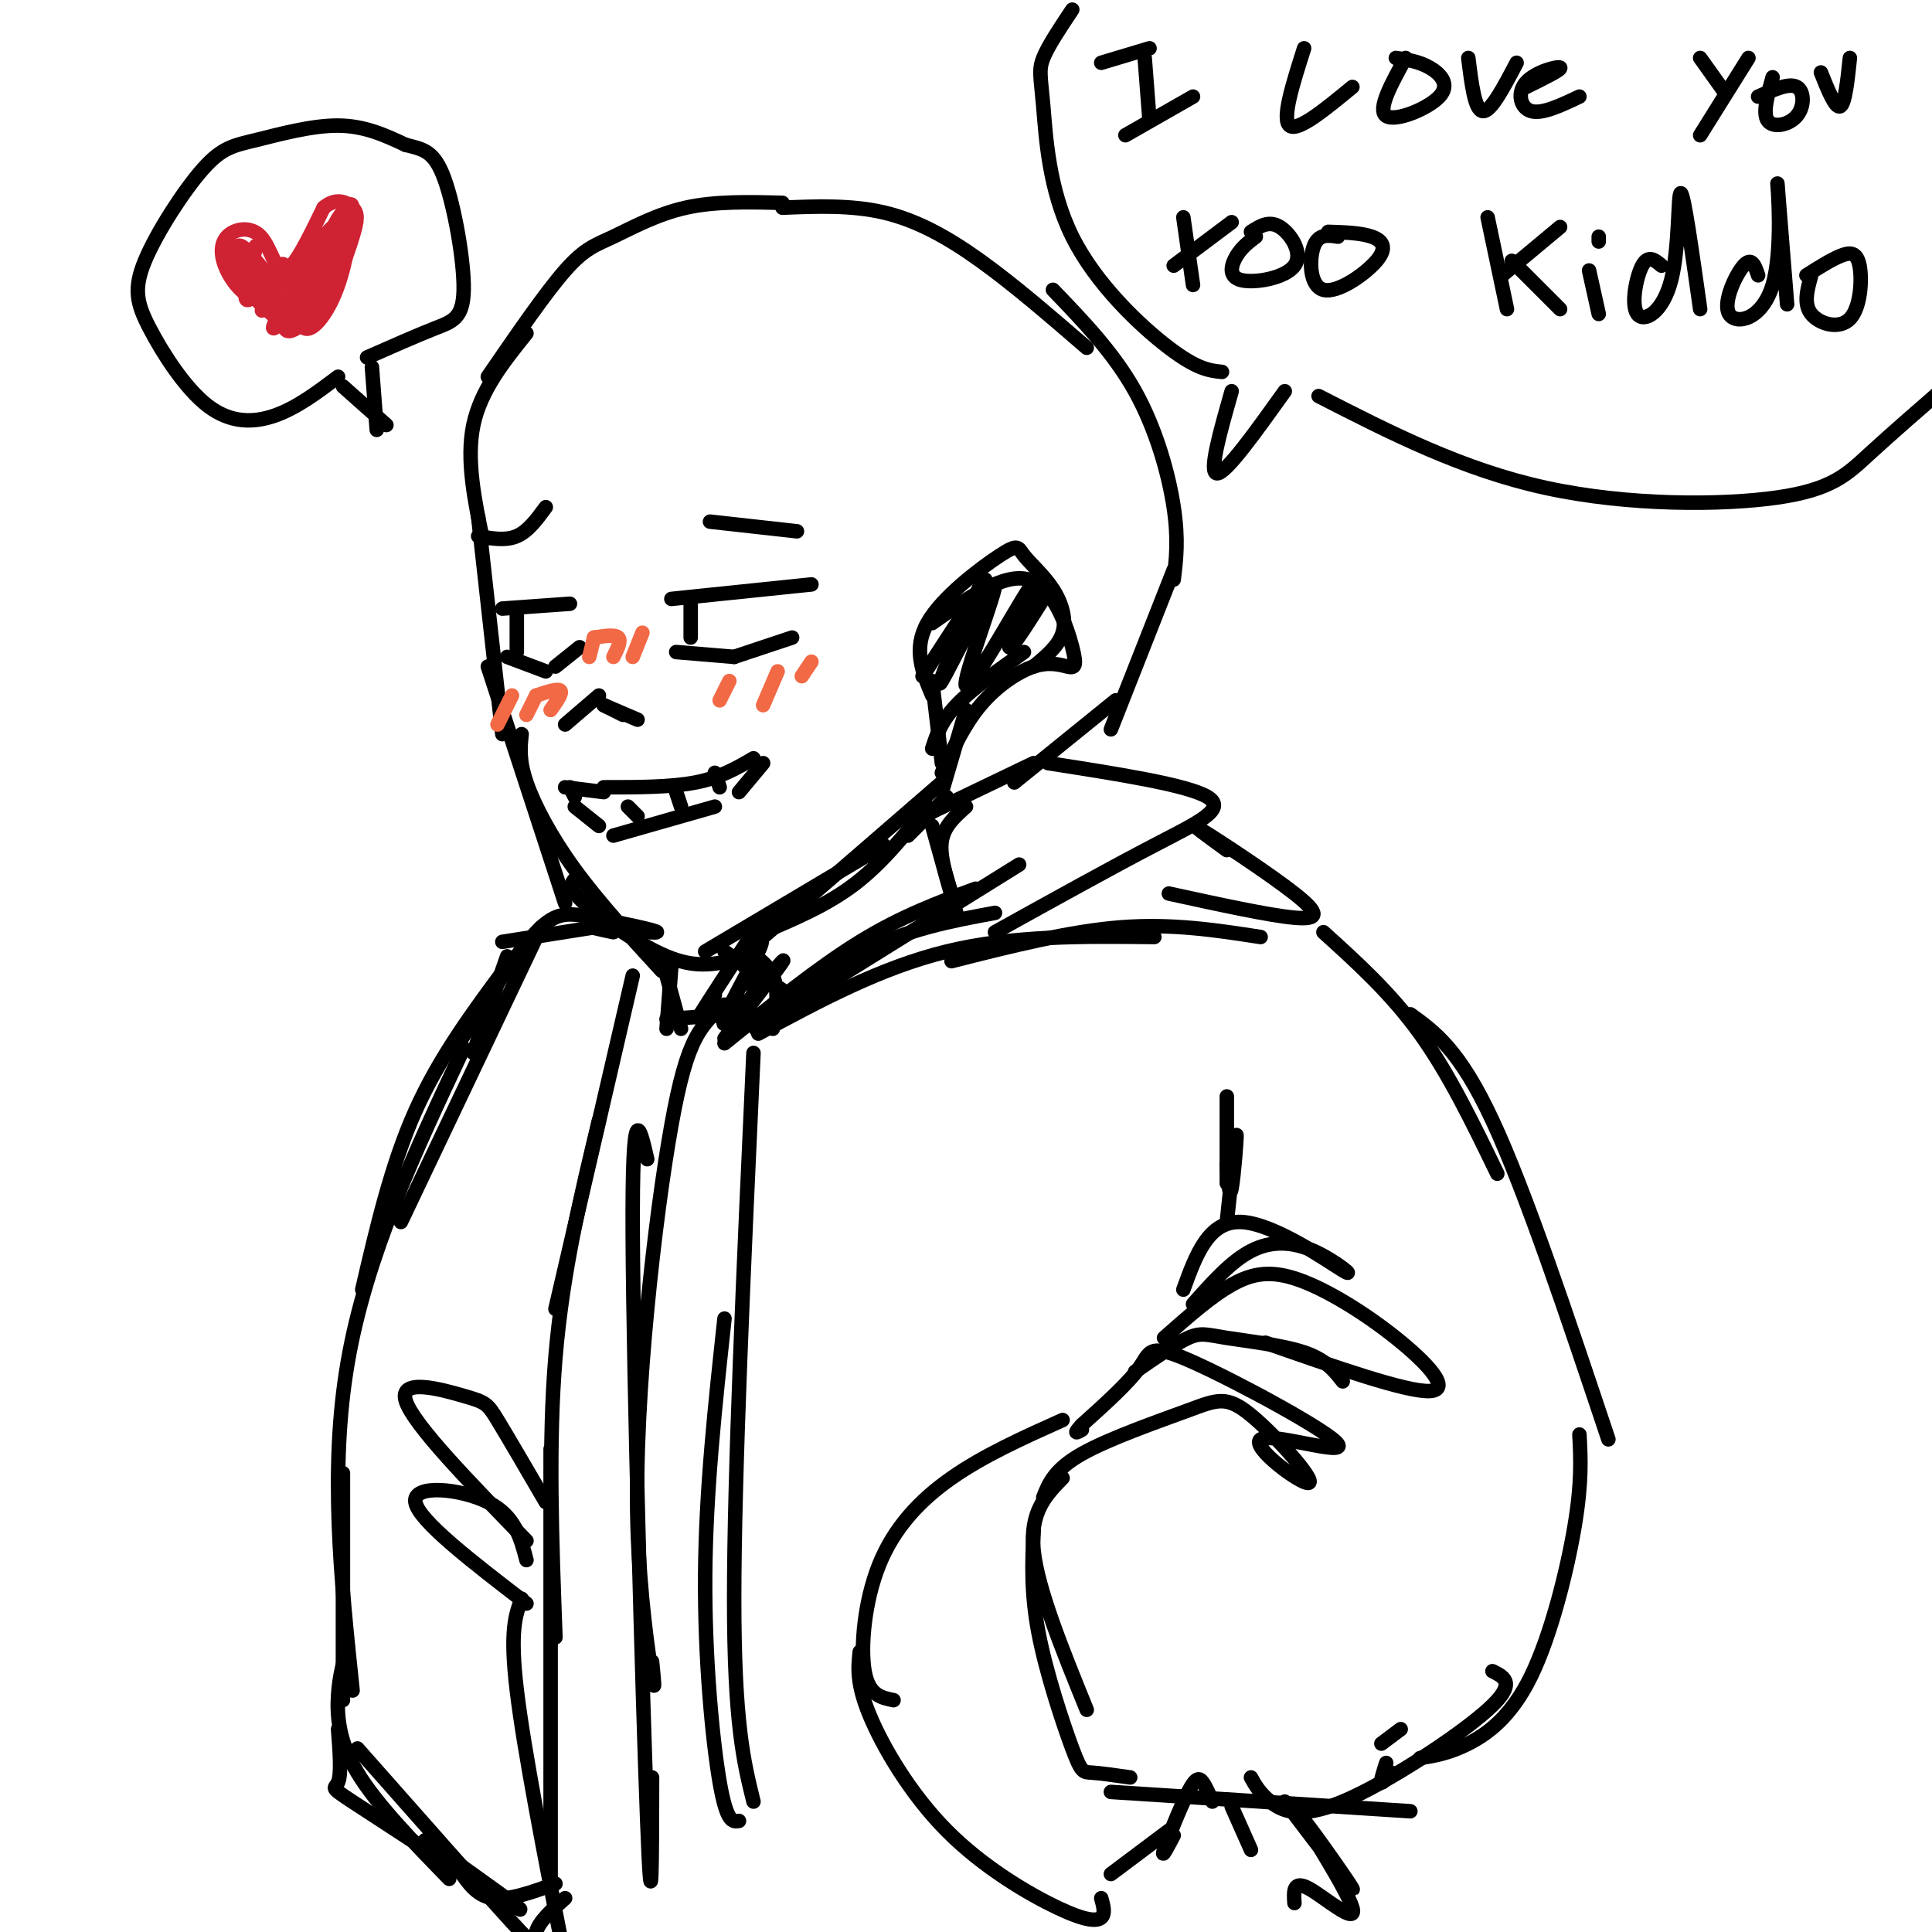<svg viewBox='0 0 400 400' version='1.1' xmlns='http://www.w3.org/2000/svg' xmlns:xlink='http://www.w3.org/1999/xlink'><g fill='none' stroke='rgb(0,0,0)' stroke-width='3' stroke-linecap='round' stroke-linejoin='round'><path d='M99,107c0.000,0.000 5.000,45.000 5,45'/><path d='M101,138c0.000,0.000 16.000,49.000 16,49'/><path d='M108,152c-0.289,2.689 -0.578,5.378 1,10c1.578,4.622 5.022,11.178 10,18c4.978,6.822 11.489,13.911 18,21'/><path d='M119,182c-0.756,0.911 -1.511,1.822 2,5c3.511,3.178 11.289,8.622 17,11c5.711,2.378 9.356,1.689 13,1'/><path d='M146,197c0.000,0.000 37.000,-22.000 37,-22'/><path d='M158,193c6.667,-2.833 13.333,-5.667 19,-10c5.667,-4.333 10.333,-10.167 15,-16'/><path d='M160,192c-3.917,3.500 -7.833,7.000 -2,2c5.833,-5.000 21.417,-18.500 37,-32'/><path d='M195,158c0.000,0.000 -2.000,-17.000 -2,-17'/><path d='M193,144c-2.012,-4.795 -4.023,-9.590 -1,-15c3.023,-5.410 11.081,-11.436 15,-14c3.919,-2.564 3.700,-1.667 5,0c1.300,1.667 4.119,4.103 6,7c1.881,2.897 2.823,6.256 2,9c-0.823,2.744 -3.412,4.872 -6,7'/><path d='M212,135c-5.417,3.833 -10.833,7.667 -14,11c-3.167,3.333 -4.083,6.167 -5,9'/><path d='M200,147c0.000,0.000 -5.000,17.000 -5,17'/><path d='M195,160c2.329,-5.012 4.658,-10.025 8,-14c3.342,-3.975 7.697,-6.913 11,-8c3.303,-1.087 5.556,-0.322 7,0c1.444,0.322 2.081,0.202 1,-4c-1.081,-4.202 -3.880,-12.486 -9,-14c-5.120,-1.514 -12.560,3.743 -20,9'/><path d='M204,120c0.000,0.000 -13.000,20.000 -13,20'/><path d='M203,121c-4.919,11.533 -9.837,23.065 -8,20c1.837,-3.065 10.431,-20.729 11,-20c0.569,0.729 -6.885,19.850 -6,21c0.885,1.150 10.110,-15.671 13,-20c2.890,-4.329 -0.555,3.836 -4,12'/><path d='M209,134c0.500,0.333 3.750,-4.833 7,-10'/><path d='M100,112c-1.750,-8.417 -3.500,-16.833 -2,-24c1.500,-7.167 6.250,-13.083 11,-19'/><path d='M101,78c5.958,-8.679 11.917,-17.357 16,-22c4.083,-4.643 6.292,-5.250 10,-7c3.708,-1.750 8.917,-4.643 15,-6c6.083,-1.357 13.042,-1.179 20,-1'/><path d='M162,43c7.133,-0.289 14.267,-0.578 21,1c6.733,1.578 13.067,5.022 20,10c6.933,4.978 14.467,11.489 22,18'/><path d='M218,60c6.289,6.533 12.578,13.067 17,21c4.422,7.933 6.978,17.267 8,24c1.022,6.733 0.511,10.867 0,15'/><path d='M243,118c0.000,0.000 -13.000,33.000 -13,33'/><path d='M231,145c0.000,0.000 -21.000,17.000 -21,17'/><path d='M214,158c0.000,0.000 -25.000,12.000 -25,12'/><path d='M196,165c0.000,0.000 -8.000,8.000 -8,8'/><path d='M117,150c0.000,0.000 7.000,-6.000 7,-6'/><path d='M125,146c0.000,0.000 4.000,2.000 4,2'/><path d='M125,146c0.000,0.000 7.000,3.000 7,3'/><path d='M104,126c0.000,0.000 14.000,-1.000 14,-1'/><path d='M105,136c0.000,0.000 8.000,3.000 8,3'/><path d='M115,138c0.000,0.000 5.000,-4.000 5,-4'/><path d='M107,127c0.000,0.000 0.000,8.000 0,8'/><path d='M139,124c0.000,0.000 29.000,-3.000 29,-3'/><path d='M140,135c0.000,0.000 12.000,1.000 12,1'/><path d='M152,136c0.000,0.000 12.000,-4.000 12,-4'/><path d='M143,125c0.000,0.000 0.000,7.000 0,7'/><path d='M119,167c0.000,0.000 5.000,4.000 5,4'/><path d='M127,173c0.000,0.000 21.000,-6.000 21,-6'/><path d='M153,164c0.000,0.000 5.000,-6.000 5,-6'/><path d='M156,157c-3.417,2.000 -6.833,4.000 -12,5c-5.167,1.000 -12.083,1.000 -19,1'/><path d='M125,164c0.000,0.000 -8.000,-1.000 -8,-1'/><path d='M118,163c0.000,0.000 1.000,2.000 1,2'/><path d='M130,167c0.000,0.000 2.000,2.000 2,2'/><path d='M140,164c0.000,0.000 1.000,3.000 1,3'/><path d='M148,160c0.000,0.000 1.000,3.000 1,3'/><path d='M165,110c0.000,0.000 -18.000,-2.000 -18,-2'/><path d='M99,111c2.833,0.500 5.667,1.000 8,0c2.333,-1.000 4.167,-3.500 6,-6'/><path d='M200,167c-2.250,2.000 -4.500,4.000 -5,7c-0.500,3.000 0.750,7.000 2,11'/><path d='M193,171c0.000,0.000 5.000,18.000 5,18'/><path d='M150,197c0.000,0.000 12.000,8.000 12,8'/><path d='M154,200c-0.667,-1.578 -1.333,-3.156 0,-3c1.333,0.156 4.667,2.044 6,5c1.333,2.956 0.667,6.978 0,11'/><path d='M156,195c0.000,0.000 0.000,11.000 0,11'/><path d='M150,216c9.667,-7.833 19.333,-15.667 28,-21c8.667,-5.333 16.333,-8.167 24,-11'/><path d='M158,212c0.000,0.000 53.000,-33.000 53,-33'/><path d='M160,210c-2.578,2.333 -5.156,4.667 -2,2c3.156,-2.667 12.044,-10.333 21,-15c8.956,-4.667 17.978,-6.333 27,-8'/><path d='M157,214c12.667,-6.833 25.333,-13.667 39,-17c13.667,-3.333 28.333,-3.167 43,-3'/><path d='M217,158c14.422,2.244 28.844,4.489 33,7c4.156,2.511 -1.956,5.289 -11,10c-9.044,4.711 -21.022,11.356 -33,18'/><path d='M197,199c12.167,-3.083 24.333,-6.167 35,-7c10.667,-0.833 19.833,0.583 29,2'/><path d='M242,185c10.393,2.268 20.786,4.536 26,5c5.214,0.464 5.250,-0.875 0,-5c-5.250,-4.125 -15.786,-11.036 -19,-13c-3.214,-1.964 0.893,1.018 5,4'/><path d='M156,193c-4.833,7.417 -9.667,14.833 -11,17c-1.333,2.167 0.833,-0.917 3,-4'/><path d='M154,198c2.488,-2.601 4.976,-5.202 3,-1c-1.976,4.202 -8.417,15.208 -7,15c1.417,-0.208 10.690,-11.631 12,-13c1.310,-1.369 -5.345,7.315 -12,16'/><path d='M139,200c0.000,0.000 -1.000,13.000 -1,13'/><path d='M138,202c0.000,0.000 3.000,11.000 3,11'/><path d='M138,211c0.000,0.000 14.000,-1.000 14,-1'/><path d='M150,208c-2.099,1.775 -4.197,3.550 -6,7c-1.803,3.450 -3.309,8.574 -5,18c-1.691,9.426 -3.567,23.156 -5,38c-1.433,14.844 -2.424,30.804 -2,45c0.424,14.196 2.264,26.627 3,31c0.736,4.373 0.368,0.686 0,-3'/><path d='M134,240c-1.578,-6.889 -3.156,-13.778 -3,16c0.156,29.778 2.044,96.222 3,121c0.956,24.778 0.978,7.889 1,-9'/><path d='M156,218c-2.000,43.583 -4.000,87.167 -4,113c0.000,25.833 2.000,33.917 4,42'/><path d='M150,273c-1.933,17.778 -3.867,35.556 -4,53c-0.133,17.444 1.533,34.556 3,43c1.467,8.444 2.733,8.222 4,8'/><path d='M214,317c-0.298,6.304 -0.595,12.607 1,21c1.595,8.393 5.083,18.875 7,24c1.917,5.125 2.262,4.893 4,5c1.738,0.107 4.869,0.554 8,1'/><path d='M225,354c-5.083,-12.500 -10.167,-25.000 -11,-33c-0.833,-8.000 2.583,-11.500 6,-15'/><path d='M216,310c1.151,-2.891 2.302,-5.782 8,-9c5.698,-3.218 15.942,-6.764 22,-9c6.058,-2.236 7.931,-3.163 13,1c5.069,4.163 13.335,13.416 12,14c-1.335,0.584 -12.272,-7.501 -10,-9c2.272,-1.499 17.753,3.588 16,1c-1.753,-2.588 -20.741,-12.851 -30,-17c-9.259,-4.149 -8.788,-2.186 -11,1c-2.212,3.186 -7.106,7.593 -12,12'/><path d='M224,295c-2.000,2.167 -1.000,1.583 0,1'/><path d='M235,284c4.173,-2.905 8.345,-5.810 11,-7c2.655,-1.190 3.792,-0.667 8,0c4.208,0.667 11.488,1.476 16,3c4.512,1.524 6.256,3.762 8,6'/><path d='M262,278c14.646,5.118 29.292,10.236 34,10c4.708,-0.236 -0.522,-5.826 -7,-11c-6.478,-5.174 -14.206,-9.931 -20,-12c-5.794,-2.069 -9.656,-1.448 -14,1c-4.344,2.448 -9.172,6.724 -14,11'/><path d='M247,270c3.930,-4.426 7.860,-8.852 12,-11c4.140,-2.148 8.491,-2.019 13,0c4.509,2.019 9.175,5.928 6,4c-3.175,-1.928 -14.193,-9.694 -21,-10c-6.807,-0.306 -9.404,6.847 -12,14'/><path d='M274,193c7.000,6.333 14.000,12.667 20,21c6.000,8.333 11.000,18.667 16,29'/><path d='M292,210c5.083,3.667 10.167,7.333 17,22c6.833,14.667 15.417,40.333 24,66'/><path d='M327,297c0.268,4.923 0.536,9.845 -1,19c-1.536,9.155 -4.875,22.542 -9,31c-4.125,8.458 -9.036,11.988 -13,14c-3.964,2.012 -6.982,2.506 -10,3'/><path d='M230,371c0.000,0.000 62.000,4.000 62,4'/><path d='M259,368c0.881,1.595 1.762,3.190 4,5c2.238,1.810 5.833,3.833 15,0c9.167,-3.833 23.905,-13.524 30,-19c6.095,-5.476 3.548,-6.738 1,-8'/><path d='M288,367c-0.917,1.167 -1.833,2.333 -2,2c-0.167,-0.333 0.417,-2.167 1,-4'/><path d='M290,358c0.000,0.000 -4.000,3.000 -4,3'/><path d='M220,294c-8.149,3.655 -16.298,7.310 -23,12c-6.702,4.690 -11.958,10.417 -15,18c-3.042,7.583 -3.869,17.024 -3,22c0.869,4.976 3.435,5.488 6,6'/><path d='M178,342c-0.341,3.239 -0.683,6.478 2,13c2.683,6.522 8.389,16.325 16,24c7.611,7.675 17.126,13.220 23,16c5.874,2.780 8.107,2.794 9,2c0.893,-0.794 0.447,-2.397 0,-4'/><path d='M230,388c0.000,0.000 12.000,-9.000 12,-9'/><path d='M243,380c-1.333,2.542 -2.667,5.083 -2,3c0.667,-2.083 3.333,-8.792 5,-12c1.667,-3.208 2.333,-2.917 3,-2c0.667,0.917 1.333,2.458 2,4'/><path d='M255,374c0.000,0.000 4.000,9.000 4,9'/><path d='M254,253c0.933,-8.933 1.867,-17.867 2,-18c0.133,-0.133 -0.533,8.533 -1,11c-0.467,2.467 -0.733,-1.267 -1,-5'/><path d='M254,227c0.000,0.000 0.000,18.000 0,18'/><path d='M266,373c7.419,9.775 14.839,19.550 14,18c-0.839,-1.550 -9.936,-14.426 -10,-14c-0.064,0.426 8.906,14.153 10,18c1.094,3.847 -5.687,-2.187 -9,-4c-3.313,-1.813 -3.156,0.593 -3,3'/><path d='M131,202c0.000,0.000 -16.000,69.000 -16,69'/><path d='M124,232c-3.750,15.583 -7.500,31.167 -9,49c-1.500,17.833 -0.750,37.917 0,58'/><path d='M114,300c0.000,0.000 0.000,91.000 0,91'/><path d='M108,331c-1.250,3.250 -2.500,6.500 -1,19c1.500,12.500 5.750,34.250 10,56'/><path d='M109,332c-11.200,-8.600 -22.400,-17.200 -23,-21c-0.600,-3.800 9.400,-2.800 15,0c5.600,2.800 6.800,7.400 8,12'/><path d='M109,319c-11.774,-12.095 -23.548,-24.190 -25,-29c-1.452,-4.810 7.417,-2.333 12,-1c4.583,1.333 4.881,1.524 7,5c2.119,3.476 6.060,10.238 10,17'/><path d='M112,192c0.000,0.000 -29.000,61.000 -29,61'/><path d='M96,217c-10.083,21.417 -20.167,42.833 -24,65c-3.833,22.167 -1.417,45.083 1,68'/><path d='M72,341c-0.867,2.933 -1.733,5.867 -2,10c-0.267,4.133 0.067,9.467 4,16c3.933,6.533 11.467,14.267 19,22'/><path d='M88,381c11.357,8.065 22.714,16.131 19,14c-3.714,-2.131 -22.500,-14.458 -31,-20c-8.500,-5.542 -6.714,-4.298 -6,-6c0.714,-1.702 0.357,-6.351 0,-11'/><path d='M74,362c13.089,14.822 26.178,29.644 32,36c5.822,6.356 4.378,4.244 5,2c0.622,-2.244 3.311,-4.622 6,-7'/><path d='M115,390c-4.833,1.750 -9.667,3.500 -13,3c-3.333,-0.500 -5.167,-3.250 -7,-6'/><path d='M71,352c0.000,0.000 0.000,-47.000 0,-47'/><path d='M75,267c3.000,-12.917 6.000,-25.833 11,-37c5.000,-11.167 12.000,-20.583 19,-30'/><path d='M104,195c0.000,0.000 19.000,-3.000 19,-3'/><path d='M127,193c-2.951,-0.614 -5.901,-1.228 -3,-1c2.901,0.228 11.654,1.298 12,1c0.346,-0.298 -7.715,-1.965 -13,-3c-5.285,-1.035 -7.796,-1.439 -12,3c-4.204,4.439 -10.102,13.719 -16,23'/><path d='M105,198c0.000,0.000 -7.000,20.000 -7,20'/></g>
<g fill='none' stroke='rgb(242,105,70)' stroke-width='3' stroke-linecap='round' stroke-linejoin='round'><path d='M123,132c0.000,0.000 -1.000,4.000 -1,4'/><path d='M123,132c0.000,0.000 0.100,0.100 0.1,0.1'/><path d='M123,132c2.167,-0.333 4.333,-0.667 5,0c0.667,0.667 -0.167,2.333 -1,4'/><path d='M133,131c0.000,0.000 -2.000,5.000 -2,5'/><path d='M151,141c0.000,0.000 -2.000,4.000 -2,4'/><path d='M161,139c0.000,0.000 -3.000,7.000 -3,7'/><path d='M168,137c0.000,0.000 -2.000,3.000 -2,3'/><path d='M106,144c0.000,0.000 -3.000,6.000 -3,6'/><path d='M111,144c0.000,0.000 -2.000,4.000 -2,4'/><path d='M111,144c2.250,-0.750 4.500,-1.500 5,-1c0.500,0.500 -0.750,2.250 -2,4'/></g>
<g fill='none' stroke='rgb(0,0,0)' stroke-width='3' stroke-linecap='round' stroke-linejoin='round'><path d='M228,13c0.000,0.000 10.000,-3.000 10,-3'/><path d='M237,12c0.000,0.000 1.000,13.000 1,13'/><path d='M233,28c0.000,0.000 14.000,-8.000 14,-8'/><path d='M270,10c-2.333,7.333 -4.667,14.667 -3,16c1.667,1.333 7.333,-3.333 13,-8'/><path d='M289,12c2.381,0.357 4.762,0.714 7,2c2.238,1.286 4.333,3.500 2,6c-2.333,2.500 -9.095,5.286 -11,4c-1.905,-1.286 1.048,-6.643 4,-12'/><path d='M304,12c0.667,5.417 1.333,10.833 3,11c1.667,0.167 4.333,-4.917 7,-10'/><path d='M316,18c3.720,-1.833 7.440,-3.667 7,-4c-0.440,-0.333 -5.042,0.833 -7,3c-1.958,2.167 -1.274,5.333 1,6c2.274,0.667 6.137,-1.167 10,-3'/><path d='M352,12c0.000,0.000 5.000,7.000 5,7'/><path d='M362,12c0.000,0.000 -10.000,16.000 -10,16'/><path d='M364,20c3.196,-1.440 6.393,-2.881 8,-2c1.607,0.881 1.625,4.083 0,6c-1.625,1.917 -4.893,2.548 -6,1c-1.107,-1.548 -0.054,-5.274 1,-9'/><path d='M377,15c1.500,3.750 3.000,7.500 4,7c1.000,-0.500 1.500,-5.250 2,-10'/><path d='M245,45c0.000,0.000 2.000,14.000 2,14'/><path d='M243,55c0.000,0.000 12.000,-9.000 12,-9'/><path d='M259,48c1.877,-1.204 3.754,-2.408 6,-1c2.246,1.408 4.860,5.429 3,8c-1.860,2.571 -8.193,3.692 -11,3c-2.807,-0.692 -2.088,-3.198 -1,-5c1.088,-1.802 2.544,-2.901 4,-4'/><path d='M275,48c3.381,0.107 6.762,0.214 9,1c2.238,0.786 3.332,2.252 1,5c-2.332,2.748 -8.089,6.778 -11,6c-2.911,-0.778 -2.974,-6.365 -2,-9c0.974,-2.635 2.987,-2.317 5,-2'/><path d='M308,45c0.000,0.000 4.000,19.000 4,19'/><path d='M311,57c0.000,0.000 12.000,-10.000 12,-10'/><path d='M313,54c0.000,0.000 10.000,10.000 10,10'/><path d='M329,56c0.000,0.000 2.000,9.000 2,9'/><path d='M331,50c0.000,0.000 0.000,-1.000 0,-1'/><path d='M344,55c-1.375,-1.163 -2.750,-2.325 -4,0c-1.250,2.325 -2.376,8.139 -1,10c1.376,1.861 5.255,-0.230 7,-7c1.745,-6.770 1.356,-18.220 2,-18c0.644,0.220 2.322,12.110 4,24'/><path d='M364,57c-0.660,-1.952 -1.321,-3.904 -3,-2c-1.679,1.904 -4.378,7.665 -3,10c1.378,2.335 6.833,1.244 9,-6c2.167,-7.244 1.048,-20.641 1,-21c-0.048,-0.359 0.976,12.321 2,25'/><path d='M374,57c2.509,-1.589 5.018,-3.177 7,-4c1.982,-0.823 3.439,-0.880 4,2c0.561,2.880 0.228,8.699 -2,11c-2.228,2.301 -6.351,1.086 -8,-1c-1.649,-2.086 -0.825,-5.043 0,-8'/><path d='M255,81c-2.417,8.500 -4.833,17.000 -3,17c1.833,0.000 7.917,-8.500 14,-17'/><path d='M253,77c-2.557,-0.263 -5.113,-0.526 -11,-5c-5.887,-4.474 -15.104,-13.158 -20,-23c-4.896,-9.842 -5.472,-20.842 -6,-27c-0.528,-6.158 -1.008,-7.474 0,-10c1.008,-2.526 3.504,-6.263 6,-10'/><path d='M273,82c14.899,7.625 29.798,15.250 47,19c17.202,3.750 36.708,3.625 48,2c11.292,-1.625 14.369,-4.750 19,-9c4.631,-4.250 10.815,-9.625 17,-15'/><path d='M71,80c0.000,0.000 9.000,8.000 9,8'/><path d='M78,89c0.000,0.000 -1.000,-13.000 -1,-13'/><path d='M70,78c-4.243,3.198 -8.486,6.395 -13,8c-4.514,1.605 -9.299,1.617 -14,-2c-4.701,-3.617 -9.320,-10.864 -12,-16c-2.680,-5.136 -3.423,-8.161 -1,-14c2.423,-5.839 8.010,-14.493 12,-19c3.990,-4.507 6.382,-4.867 11,-6c4.618,-1.133 11.462,-3.038 17,-3c5.538,0.038 9.769,2.019 14,4'/><path d='M84,30c3.684,0.919 5.895,1.215 8,7c2.105,5.785 4.105,17.057 4,23c-0.105,5.943 -2.316,6.555 -6,8c-3.684,1.445 -8.842,3.722 -14,6'/></g>
<g fill='none' stroke='rgb(207,34,51)' stroke-width='3' stroke-linecap='round' stroke-linejoin='round'><path d='M61,61c-2.751,0.910 -5.503,1.821 -8,1c-2.497,-0.821 -4.741,-3.372 -6,-6c-1.259,-2.628 -1.533,-5.333 0,-7c1.533,-1.667 4.874,-2.295 7,0c2.126,2.295 3.036,7.513 5,7c1.964,-0.513 4.982,-6.756 8,-13'/><path d='M67,43c2.533,-2.190 4.864,-1.164 6,0c1.136,1.164 1.075,2.467 0,6c-1.075,3.533 -3.164,9.295 -5,12c-1.836,2.705 -3.418,2.352 -5,2'/><path d='M47,50c0.000,0.000 2.000,8.000 2,8'/><path d='M49,58c1.451,-1.145 4.080,-8.008 4,-7c-0.080,1.008 -2.868,9.887 -2,11c0.868,1.113 5.391,-5.539 7,-7c1.609,-1.461 0.305,2.270 -1,6'/><path d='M57,61c-1.324,2.270 -4.134,4.943 -2,2c2.134,-2.943 9.211,-11.504 11,-12c1.789,-0.496 -1.711,7.071 -5,12c-3.289,4.929 -6.366,7.218 -3,2c3.366,-5.218 13.175,-17.943 14,-18c0.825,-0.057 -7.336,12.555 -10,16c-2.664,3.445 0.168,-2.278 3,-8'/><path d='M65,55c2.378,-5.123 6.823,-13.932 6,-10c-0.823,3.932 -6.914,20.603 -7,20c-0.086,-0.603 5.833,-18.482 8,-22c2.167,-3.518 0.581,7.325 -3,15c-3.581,7.675 -9.156,12.182 -10,10c-0.844,-2.182 3.045,-11.052 6,-16c2.955,-4.948 4.978,-5.974 7,-7'/><path d='M72,45c0.952,1.500 -0.167,8.750 -2,14c-1.833,5.250 -4.381,8.500 -6,9c-1.619,0.500 -2.310,-1.750 -3,-4'/><path d='M50,58c-1.619,-2.043 -3.238,-4.086 -1,-3c2.238,1.086 8.332,5.300 10,8c1.668,2.700 -1.089,3.884 -5,0c-3.911,-3.884 -8.976,-12.836 -7,-12c1.976,0.836 10.994,11.461 12,14c1.006,2.539 -5.998,-3.009 -9,-7c-3.002,-3.991 -2.000,-6.426 -1,-7c1.000,-0.574 2.000,0.713 3,2'/><path d='M52,53c2.388,3.797 6.858,12.291 6,13c-0.858,0.709 -7.044,-6.367 -9,-10c-1.956,-3.633 0.320,-3.824 3,-2c2.680,1.824 5.766,5.664 6,6c0.234,0.336 -2.383,-2.832 -5,-6'/></g>
</svg>